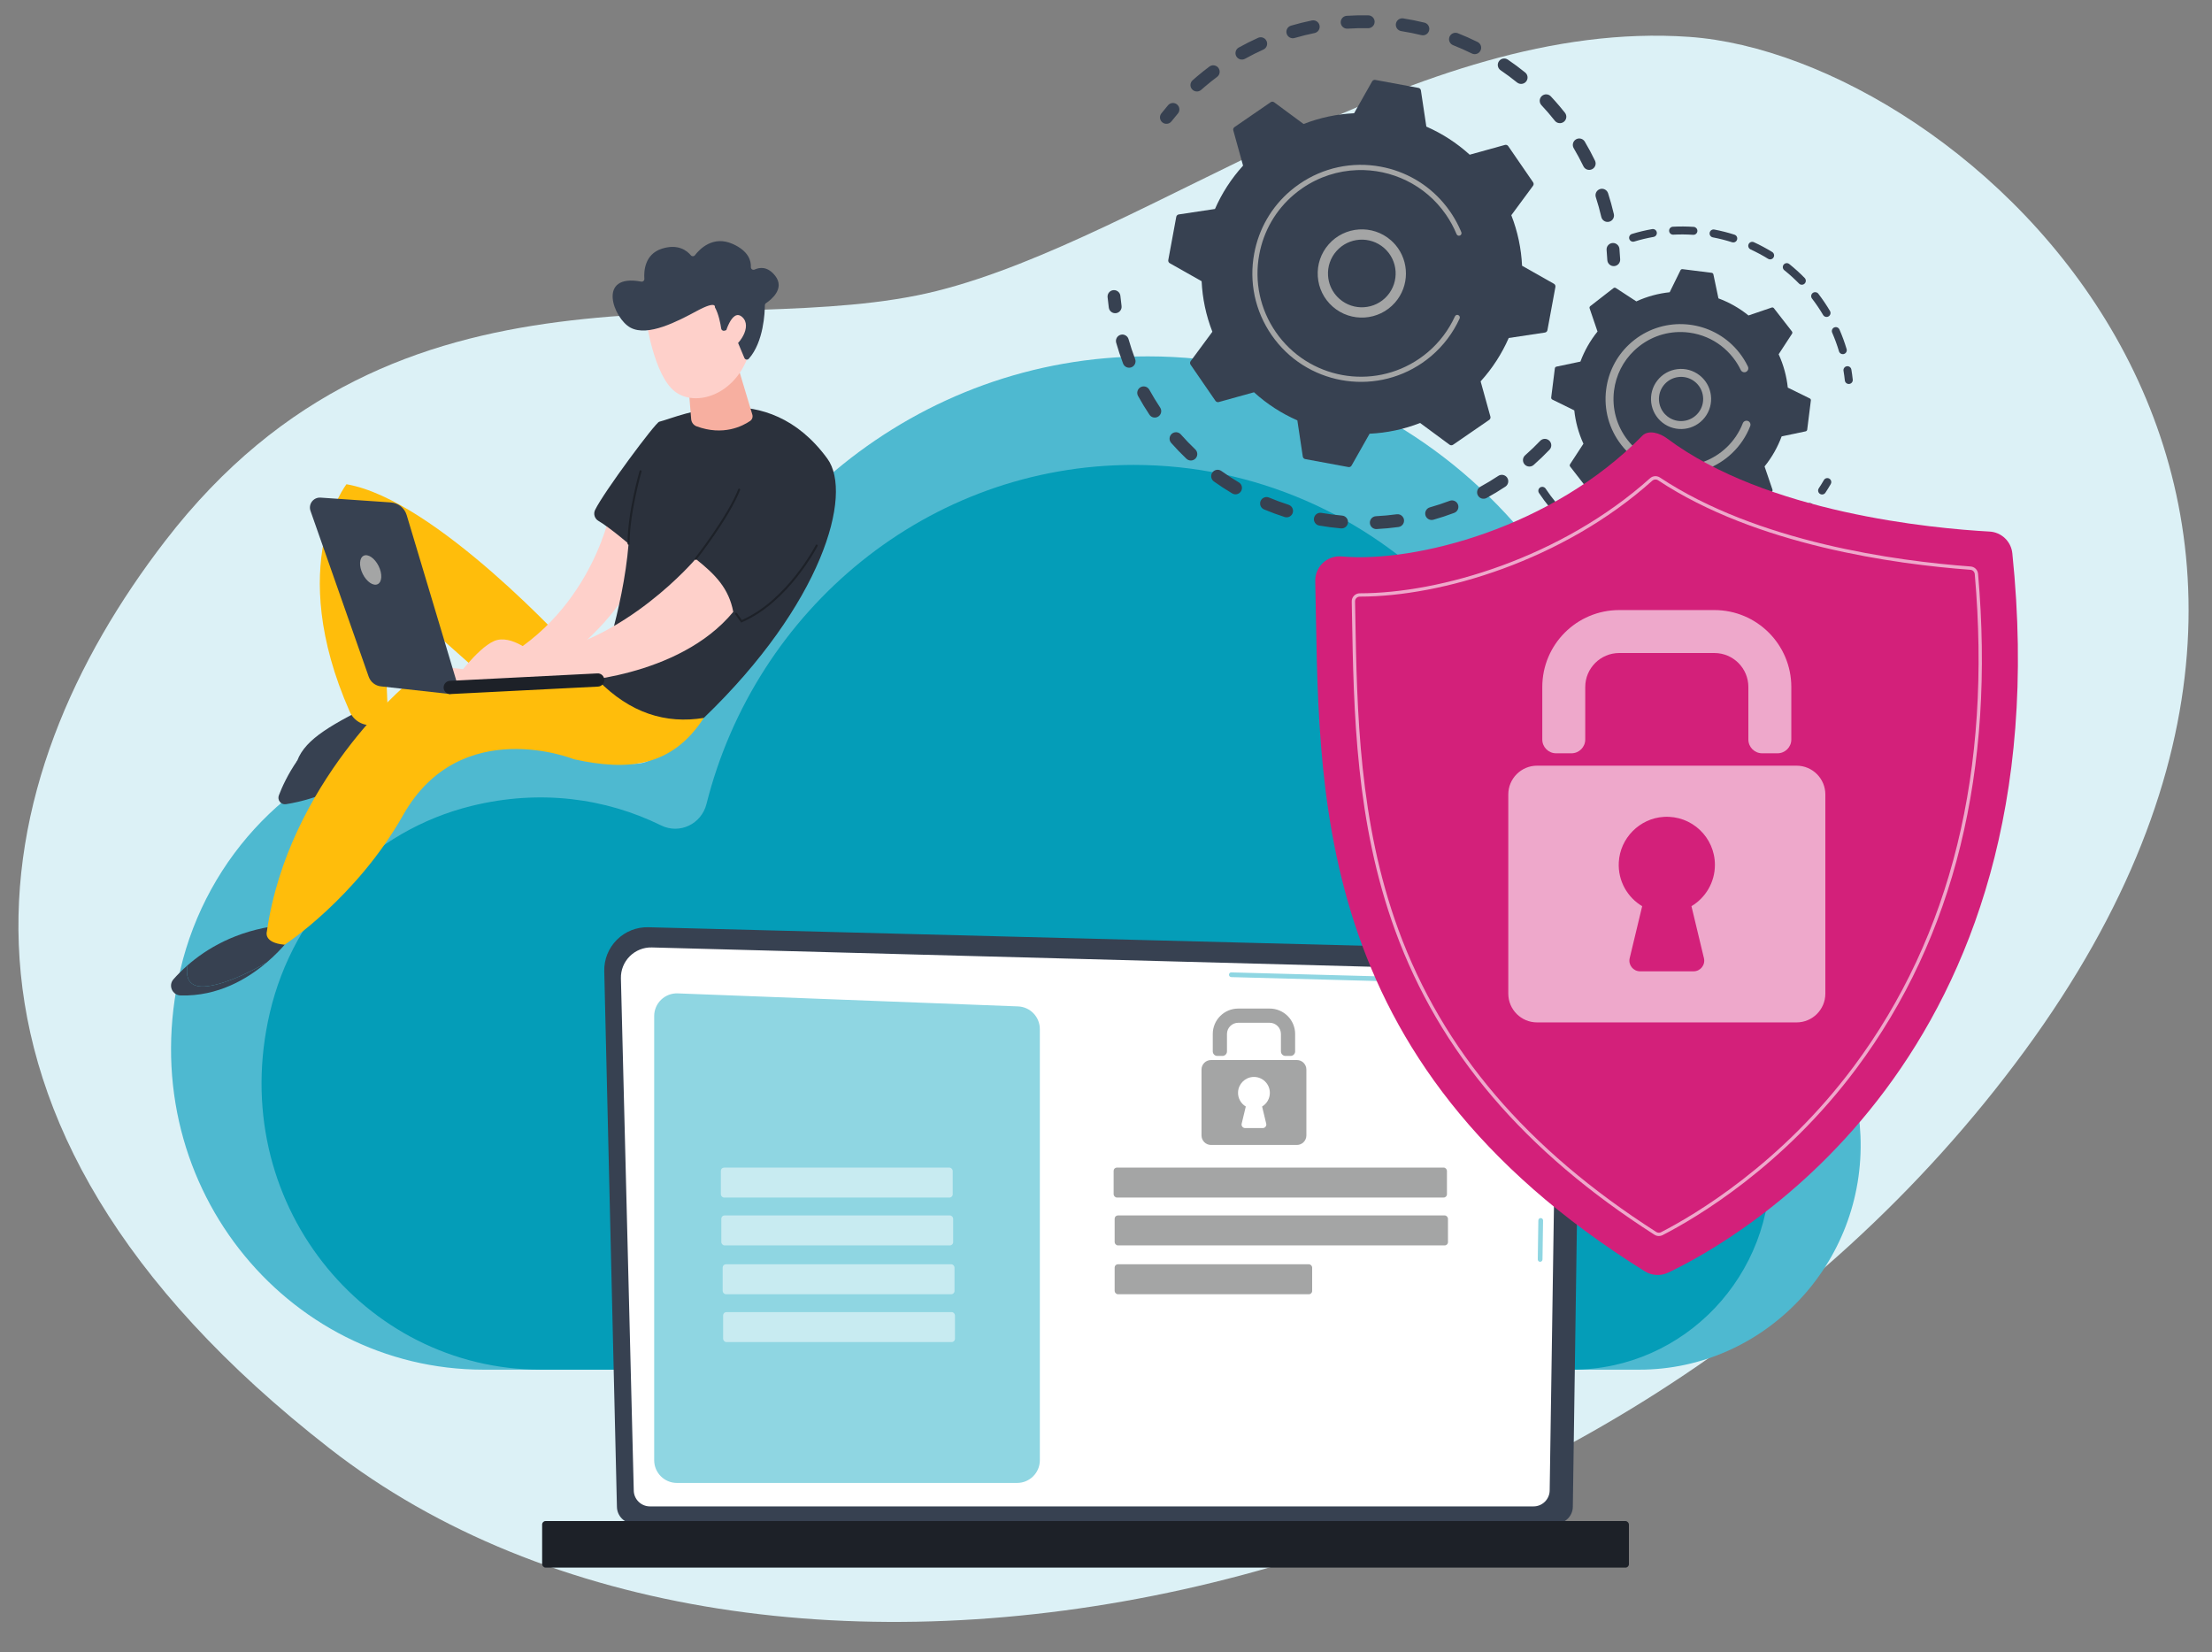 <?xml version="1.0" encoding="UTF-8"?>
<svg id="Background" xmlns="http://www.w3.org/2000/svg" viewBox="0 0 3642.6 2720.68">
  <rect x="0" y="0" width="3642.6" height="2720.68" fill="#808080" stroke="none"/>
  <defs>
    <style>
      .cls-1 {
        fill: #2b313c;
      }

      .cls-2 {
        fill: #fed0ca;
      }

      .cls-3, .cls-4, .cls-5 {
        fill: #fff;
      }

      .cls-6 {
        fill: #049db8;
      }

      .cls-7 {
        fill: #8fd6e2;
      }

      .cls-8 {
        fill: #ffbd0b;
      }

      .cls-4 {
        opacity: .61;
      }

      .cls-9 {
        fill: #d3207a;
      }

      .cls-10 {
        fill: #4eb9d0;
      }

      .cls-11 {
        fill: #374151;
      }

      .cls-12 {
        fill: #1d2128;
      }

      .cls-13 {
        fill: #dcf1f6;
      }

      .cls-14 {
        fill: #f7afa0;
      }

      .cls-15 {
        fill: #a4a5a5;
      }

      .cls-5 {
        opacity: .51;
      }
    </style>
  </defs>
  <path class="cls-13" d="m272.16,890.56c-300.16,389.62-430.02,949.2,271.14,1494.96,711.98,554.18,2103.66,282.54,2791.02-655.41,687.36-937.95-102.98-1637.97-552.72-1669.39-449.74-31.43-887.13,330.31-1239.07,418.45-351.94,88.14-884.63-89.3-1270.37,411.4Z"/>
  <g>
    <path class="cls-10" d="m296.99,1596.9c44.1-188.24,188.32-336,371.91-381.19,126.22-31.07,247.32-14.4,349.68,35.95,33.95,16.7,74.29-2.2,83.7-39.59,90.48-359.6,408.93-625.26,787.91-625.26,449.39,0,813.68,373.52,813.68,834.29,0,12.23-.24,28.94-.45,44.97,1.59,34.46,16.26,49.09,38.17,52.76,176.07,18.79,314.44,167.61,322.12,351.17,8.82,210.77-158.49,385.39-364.24,385.39H796.31c-325.79,0-580.88-310.39-499.32-658.49Z"/>
    <path class="cls-6" d="m444.39,1667.44c39.38-168.07,168.14-300.01,332.07-340.35,112.7-27.74,220.82-12.85,312.21,32.1,30.31,14.91,66.33-1.97,74.73-35.35,80.79-321.08,365.12-558.28,703.5-558.28,401.24,0,726.51,333.51,726.51,744.91,0,10.92-.22,25.84-.4,40.15,1.42,30.76,14.52,43.83,34.08,47.11,157.2,16.78,280.75,149.66,287.61,313.55,7.87,188.19-141.51,344.1-325.22,344.1H890.22c-290.89,0-518.65-277.13-445.83-587.94Z"/>
  </g>
  <g>
    <path class="cls-11" d="m1015.92,2480.87c0,15.42,12.63,28.04,28.07,28.04h1517.99c15.44,0,28.07-12.62,28.07-28.04l12.63-872.35c0-15.42-18.17-45.54-51.48-43.27l-1483.55-38.39c-19.37-.5-38.1,6.95-51.82,20.63-13.72,13.67-21.22,32.37-20.77,51.72l20.85,881.66Z"/>
    <path class="cls-3" d="m1043.63,2453.96c0,14.61,11.95,26.56,26.56,26.56h1455.18c14.61,0,26.56-11.95,26.56-26.56l11.92-791.92c-1.4-47.66-43.18-64.78-68.51-63.77l-1421.85-38.15c-13.61-.37-26.77,4.88-36.41,14.49-9.64,9.61-14.94,22.77-14.6,36.38l21.15,842.97Z"/>
    <g>
      <path class="cls-7" d="m2536.2,2077.74h-.04c-2.17-.03-3.89-1.8-3.85-3.95l.94-64.22c.03-2.13,1.77-3.83,3.89-3.83h.04c2.17.03,3.89,1.8,3.85,3.95l-.94,64.22c-.03,2.13-1.77,3.83-3.89,3.83Z"/>
      <path class="cls-7" d="m2538.52,1920.36h-.06c-2.15-.03-3.87-1.8-3.83-3.95l3.61-245.98c-.07-14.61-4.5-26.28-13.18-34.59-16.2-15.52-41.93-14.73-43.01-14.68l-454.45-12.19c-2.15-.05-3.84-1.85-3.79-3.99.06-2.15,1.71-3.98,4-3.78l454.18,12.19c2.83-.17,30.22-.64,48.46,16.84,10.26,9.83,15.5,23.38,15.58,40.25l-3.61,246.06c-.03,2.13-1.77,3.83-3.89,3.83Z"/>
    </g>
    <rect class="cls-12" x="892.77" y="2504.68" width="1789.65" height="76.65" rx="5.65" ry="5.65" transform="translate(3575.19 5086.01) rotate(180)"/>
    <path class="cls-7" d="m1674.95,2441.89h-560.28c-20.66,0-37.4-16.75-37.4-37.4v-731.34c0-21.22,17.63-38.19,38.84-37.38l560.28,21.44c20.09.77,35.97,17.28,35.97,37.38v709.9c0,20.66-16.75,37.4-37.4,37.4Z"/>
    <g>
      <rect class="cls-5" x="1187.06" y="1922.66" width="381.79" height="49.32" rx="5.33" ry="5.33"/>
      <rect class="cls-5" x="1187.81" y="2001.43" width="381.79" height="49.32" rx="5.33" ry="5.33"/>
      <rect class="cls-5" x="1190.05" y="2081.84" width="381.79" height="49.32" rx="5.33" ry="5.33"/>
      <rect class="cls-5" x="1190.8" y="2160.6" width="381.79" height="49.32" rx="5.33" ry="5.33"/>
    </g>
    <g>
      <rect class="cls-15" x="1833.86" y="1922.6" width="548.9" height="49.32" rx="5.33" ry="5.33"/>
      <rect class="cls-15" x="1835.55" y="2001.43" width="548.9" height="49.32" rx="5.33" ry="5.33"/>
      <rect class="cls-15" x="1835.55" y="2081.84" width="325.25" height="49.32" rx="5.33" ry="5.33"/>
      <g>
        <path class="cls-15" d="m2125.24,1738.78h-8.36c-4.15,0-7.52-3.37-7.52-7.52v-28.58c0-10.23-8.29-18.52-18.52-18.52h-51.81c-10.23,0-18.52,8.29-18.52,18.52v28.58c0,4.15-3.37,7.52-7.52,7.52h-8.36c-4.15,0-7.52-3.37-7.52-7.52v-28.58c0-23.15,18.77-41.92,41.92-41.92h51.81c23.15,0,41.92,18.77,41.92,41.92v28.58c0,4.15-3.37,7.52-7.52,7.52Z"/>
        <path class="cls-15" d="m2135.6,1745.53h-141.34c-8.66,0-15.68,7.02-15.68,15.68v108.47c0,8.66,7.02,15.68,15.68,15.68h141.34c8.66,0,15.68-7.02,15.68-15.68v-108.47c0-8.66-7.02-15.68-15.68-15.68Zm-50.45,104.84c.88,3.65-1.89,7.17-5.65,7.17h-29.14c-3.76,0-6.53-3.51-5.65-7.17l6.8-28.31c-8.03-4.8-13.28-13.77-12.74-23.92.69-13.15,11.35-23.91,24.49-24.73,15.23-.95,27.87,11.12,27.87,26.15,0,9.56-5.13,17.93-12.78,22.5l6.8,28.31Z"/>
      </g>
    </g>
  </g>
  <g>
    <path class="cls-11" d="m625.01,1153.62s34.61,1.83,38.85,73.03c0,0-80.25,71.94-188.65,89.06-8.14,1.29,11.38-55.55,14.31-63.25,13.96-36.63,57.92-60.23,135.49-98.84Z"/>
    <path class="cls-8" d="m1014.75,1069.91h-73.03s-224.15-247.55-371.16-272.52c0,0-102.33,130.63,5.45,374.7,8.67,19.63,32.92,28.36,51.01,16.8,5.41-3.46,9.3-8.09,11.65-13.89l-8.67-208.4s191.2,167.22,224.43,199.49c33.23,32.27,202.16,12.6,160.31-96.19Z"/>
    <path class="cls-11" d="m308.71,1589.65c30.6-26.82,79.36-56.91,149.76-65.53l23.81,14.56s-15.18,22.39-42.91,46.04c-25.49,14.8-64.84,34.85-97.47,39.2-31.72,4.23-36.4-14.94-33.18-34.27Z"/>
    <path class="cls-11" d="m489.52,1252.46c18.85,6.1,27.15,32.81,74.99,15.15,46.28-17.09,80.69-39.13,98.39-51.84.39,3.44.73,7.04.96,10.88,0,0-84.61,80.48-193.01,97.6-8.14,1.29-14.59-6.84-11.65-14.54,5.26-13.81,14.75-34.77,30.33-57.26Z"/>
    <path class="cls-11" d="m285.66,1612.55c6.03-6.86,13.73-14.73,23.05-22.9-3.22,19.33,1.45,38.5,33.18,34.27,32.63-4.35,71.99-24.4,97.47-39.2-31.94,27.24-80.55,56.16-141.9,54.46-13.63-.38-20.81-16.4-11.81-26.63Z"/>
    <path class="cls-8" d="m1012.08,1122.75l-341.99,3.7s-195.3,161.58-230.73,407.97c0,0-5.88,18.12,29.42,21.22,0,0,118.08-77.12,195.07-213.47,94.4-167.18,281.43-91.93,281.43-91.93,89.85,19.83,161.37,12.45,213.7-68.09l-146.91-59.42Z"/>
    <path class="cls-2" d="m1004.01,847.26s-36.82,184.51-217.2,257.5l-64.17-7.56-15.14,24.14,150.51,4.8s128.66-50.96,196.82-189.81c2.25-4.59,39.79-82.09-50.83-89.06Z"/>
    <path class="cls-1" d="m984.28,1119.73s41.87-113.8,50.86-224.38c0,0-30.63-26.32-49.77-37.68-6.2-3.68-8.54-11.46-5.41-17.95,14.08-29.16,99.19-143.64,105.57-145.24,34.66-8.65,176.79-76.23,276.89,60.7,42.96,58.76-8.52,239.65-203.42,426.99-62.71,10.21-121.35-7.86-174.71-62.44Z"/>
    <path class="cls-2" d="m1145.6,920.29s-116.32,137.73-265.03,157.86c0,0-38.43-35.04-67.01-22.53-28.58,12.51-67.77,67.73-67.77,67.73h190.95s180.55-6.36,270.77-115.84c-7.26-38.31-29-61.19-61.91-87.21Z"/>
    <path class="cls-14" d="m1213.46,597.89l25.45,84.88c1.17,3.89-.27,8.1-3.62,10.4-12.25,8.39-44.28,25.08-88.21,8.86-5.02-1.85-8.47-6.55-8.9-11.89l-6.03-73.95,81.32-18.31Z"/>
    <g>
      <path class="cls-2" d="m1064.43,529.14s12.51,87.99,46.31,115.05c33.8,27.06,99.66,6.68,121.9-59.65l-44.32-113.42-123.89,58.02Z"/>
      <path class="cls-11" d="m1193.31,544.52c-2.57.83-5.26-.82-5.66-3.49-1.22-8.12-4.27-24.2-10.43-35.15,0,0,3.23-11.54-29.18,5.9-32.4,17.44-81.07,43.06-109.72,27.8-27.93-14.87-56.23-89.72,17.6-75.86,2.81.53,5.39-1.71,5.18-4.56-.91-12.3.31-40.6,28.97-49.69,26.82-8.5,41.5,3.61,47.55,10.91,1.78,2.15,5.08,2.11,6.78-.11,8.03-10.49,29.85-32.81,61.97-18.66,26.46,11.66,30.57,27.96,30.13,38.11-.14,3.29,3.2,5.52,6.19,4.14,8.1-3.73,21.14-5.67,33.62,9.97,17.26,21.63-7.4,40.38-14.8,45.3-1.21.81-1.97,2.14-1.98,3.6-.07,11.25-1.82,60.3-26.41,87.98-2.13,2.4-6.06,1.69-7.3-1.26l-18.93-45.11c-.88-2.09-3.21-3.17-5.38-2.47l-8.22,2.65Z"/>
      <path class="cls-2" d="m1192.91,553.68s11.56-47.09,29.12-31.8-4.58,48.94-24.69,55.35l-4.43-23.55Z"/>
    </g>
    <path class="cls-11" d="m755.41,1134.03l-85.73-285.92c-3.5-11.66-13.86-19.94-26.01-20.77l-115.75-7.92c-11.77-.8-20.52,10.69-16.61,21.82l95.84,273.05c3.09,8.8,10.99,15.01,20.26,15.95l113.99,12.66,14.02-8.86Z"/>
    <path class="cls-15" d="m597.29,945.02c6.4,12.92,17.46,20.49,24.69,16.91,7.23-3.58,7.91-16.96,1.51-29.88-6.4-12.92-17.45-20.49-24.69-16.91-7.23,3.58-7.91,16.96-1.51,29.88Z"/>
    <path class="cls-12" d="m741.39,1142.9c.19,0,.37,0,.56-.02l242.88-12.28c6-.3,10.63-5.41,10.32-11.42-.3-6.01-5.44-10.73-11.42-10.32l-242.88,12.28c-6,.3-10.62,5.42-10.32,11.42.29,5.82,5.1,10.34,10.86,10.34Z"/>
    <path class="cls-12" d="m1035.14,897.03c-.93,0-1.68-.75-1.68-1.68-.17-51.27,19.56-119.13,19.76-119.81.26-.89,1.19-1.4,2.09-1.14.89.26,1.4,1.2,1.14,2.09-.2.67-19.79,68.07-19.62,118.85,0,.93-.75,1.69-1.68,1.69h0Z"/>
    <path class="cls-12" d="m1145.6,921.97c-.36,0-.73-.12-1.04-.36-.73-.58-.85-1.63-.28-2.36.53-.67,53.32-67.79,71.39-113.57.34-.86,1.31-1.31,2.18-.95.86.34,1.29,1.32.95,2.18-18.25,46.25-71.35,113.75-71.88,114.42-.33.42-.83.64-1.32.64Z"/>
    <path class="cls-12" d="m1220.43,1025.16l-9.6-13.58c-.54-.76-.36-1.81.4-2.35.76-.54,1.81-.36,2.35.4l8.03,11.36c74.91-32.84,121.29-122.46,121.75-123.36.42-.83,1.43-1.16,2.26-.73.83.42,1.16,1.44.73,2.27-.47.92-47.89,92.59-124.67,125.47l-1.25.54Z"/>
  </g>
  <g>
    <g>
      <g>
        <path class="cls-11" d="m2552.04,726.41c3.47,4.08,3.36,10.21-.43,14.17-8.27,8.65-17.04,17.08-26.07,25.03-4.39,3.87-11.09,3.45-14.96-.94-.05-.05-.09-.11-.13-.16-3.73-4.39-3.26-10.98,1.07-14.8,8.57-7.56,16.9-15.56,24.76-23.78,4.04-4.23,10.75-4.38,14.98-.34.27.26.53.53.77.81Zm-70.84,59.21c.27.32.52.65.76,1.01,3.24,4.88,1.91,11.45-2.97,14.69-10.02,6.65-20.42,12.93-30.91,18.67-5.13,2.81-11.55.94-14.39-4.2-2.81-5.13-.92-11.57,4.21-14.38,9.97-5.46,19.85-11.43,29.37-17.75,4.52-3,10.5-2.07,13.93,1.97Zm-82.11,42.14c.76.9,1.39,1.94,1.83,3.11,2.07,5.48-.69,11.59-6.17,13.66-11.22,4.24-22.77,8.05-34.32,11.31-5.63,1.59-11.48-1.69-13.08-7.32-1.59-5.63,1.69-11.49,7.32-13.08,10.97-3.1,21.93-6.71,32.59-10.74,4.31-1.63,9.01-.27,11.83,3.05Zm-89.49,22.72c1.26,1.49,2.13,3.34,2.41,5.41.79,5.8-3.27,11.14-9.06,11.94-11.9,1.62-24,2.75-35.99,3.36-5.84.29-10.82-4.21-11.12-10.05-.29-5.84,4.21-10.82,10.05-11.12,11.38-.57,22.88-1.65,34.18-3.19,3.72-.51,7.26.98,9.52,3.65Zm-92.31,2.2c1.77,2.09,2.73,4.85,2.47,7.79-.51,5.83-5.66,10.14-11.49,9.63-11.93-1.05-23.98-2.63-35.82-4.69-5.77-1-9.63-6.49-8.62-12.26,1-5.76,6.49-9.63,12.26-8.62,11.25,1.96,22.71,3.46,34.04,4.46,2.89.25,5.41,1.65,7.15,3.7Zm-90.49-18.28c2.29,2.7,3.18,6.49,2.02,10.11-1.79,5.57-7.76,8.64-13.33,6.85-11.42-3.67-22.83-7.87-33.9-12.5-5.4-2.26-7.95-8.47-5.69-13.87,2.25-5.4,8.46-7.95,13.86-5.69,10.52,4.4,21.35,8.39,32.21,11.88,1.95.63,3.6,1.77,4.83,3.23Zm-270.46-279.78c.95,1.12,1.68,2.45,2.11,3.95,3.11,10.95,6.75,21.91,10.8,32.58,2.08,5.47-.67,11.59-6.14,13.67-5.47,2.08-11.59-.67-13.67-6.14-4.27-11.23-8.1-22.78-11.38-34.31-1.6-5.63,1.67-11.49,7.3-13.09,4.13-1.18,8.38.27,10.99,3.34Zm186.33,241.93c2.84,3.35,3.4,8.27,1.03,12.26-2.99,5.04-9.49,6.7-14.52,3.71-10.32-6.12-20.5-12.76-30.25-19.74-4.74-3.43-5.86-10.02-2.45-14.79,3.41-4.76,10.03-5.86,14.79-2.45,9.26,6.63,18.93,12.94,28.73,18.74,1.04.62,1.94,1.38,2.68,2.26Zm-151.23-156.55c.45.53.86,1.12,1.21,1.75,5.49,9.98,11.49,19.86,17.81,29.36,3.24,4.87,1.93,11.45-2.94,14.7-4.87,3.24-11.47,1.95-14.7-2.94-6.66-10-12.97-20.39-18.75-30.89-2.82-5.13-.95-11.57,4.18-14.39,4.49-2.47,9.99-1.34,13.18,2.42Zm77.66,100.85c3.46,4.08,3.36,10.19-.41,14.15-4.04,4.24-10.74,4.4-14.98.37-8.68-8.26-17.12-17.01-25.07-26.01-.05-.05-.1-.11-.15-.17-3.72-4.38-3.27-10.96,1.06-14.79,4.38-3.88,11.08-3.47,14.96.91,7.56,8.54,15.58,16.85,23.82,24.7.28.27.54.54.78.83Z"/>
        <path class="cls-11" d="m1842.54,481.49c1.35,1.59,2.25,3.6,2.46,5.83.52,5.44,1.17,10.96,1.91,16.4.8,5.8-3.26,11.15-9.05,11.94-5.8.8-11.15-3.25-11.94-9.06-.79-5.73-1.47-11.53-2.02-17.26-.56-5.82,3.71-11,9.53-11.56,3.59-.35,6.94,1.14,9.1,3.7Z"/>
      </g>
      <g>
        <path class="cls-11" d="m1939.63,173.34c3.31,3.9,3.39,9.73-.04,13.74-3.55,4.15-7.08,8.44-10.48,12.76-3.62,4.6-10.29,5.39-14.88,1.77-4.62-3.64-5.39-10.29-1.77-14.88,3.58-4.54,7.3-9.07,11.04-13.44,3.81-4.44,10.5-4.96,14.94-1.15.44.37.83.78,1.19,1.2Z"/>
        <path class="cls-11" d="m2567.73,174.28c3.15,3.72,6.26,7.5,9.31,11.36,3.63,4.59,2.86,11.25-1.73,14.89-4.59,3.63-11.29,2.85-14.89-1.72-7.04-8.89-14.43-17.47-22.05-25.61-4-4.28-3.78-10.98.49-14.98,4.27-4,10.98-3.78,14.98.49,4.71,5.03,9.38,10.27,13.88,15.58Zm40.97,57.48c.38.45.73.94,1.05,1.47,6.02,10.18,11.68,20.72,16.81,31.34,2.55,5.27.34,11.6-4.93,14.15-5.27,2.55-11.63.34-14.15-4.93-4.88-10.09-10.25-20.1-15.97-29.77-2.98-5.04-1.31-11.53,3.72-14.51,4.51-2.67,10.19-1.61,13.47,2.25Zm-95.71-111.02c3.23,3.81,3.4,9.5.15,13.52-3.69,4.55-10.36,5.24-14.91,1.56-8.7-7.05-17.81-13.82-27.11-20.13-4.84-3.3-6.1-9.88-2.82-14.72,3.29-4.84,9.88-6.1,14.72-2.81,9.78,6.64,19.39,13.78,28.55,21.2.52.42.99.89,1.42,1.39Zm133.09,193.85c.87,1.03,1.55,2.24,2,3.59,3.64,11.24,6.83,22.77,9.51,34.27,1.32,5.7-2.22,11.39-7.92,12.72-5.7,1.33-11.4-2.22-12.72-7.92-2.54-10.92-5.57-21.87-9.03-32.54-1.8-5.57,1.25-11.54,6.82-13.34,4.21-1.36,8.65.05,11.35,3.23Zm-209.52-242.85c2.65,3.12,3.35,7.65,1.42,11.56-2.59,5.25-8.95,7.4-14.2,4.8-10.03-4.96-20.41-9.56-30.87-13.68-5.45-2.14-8.12-8.3-5.98-13.74,2.15-5.44,8.3-8.12,13.74-5.97,11,4.33,21.94,9.17,32.5,14.4,1.34.66,2.47,1.57,3.38,2.64Zm-85.34-31.05c2.12,2.5,3.05,5.94,2.22,9.37-1.39,5.69-7.12,9.17-12.8,7.79-10.91-2.65-22.05-4.88-33.12-6.62-5.78-.9-9.74-6.32-8.83-12.11.91-5.78,6.33-9.73,12.11-8.83,11.65,1.83,23.38,4.17,34.86,6.97,2.26.55,4.17,1.79,5.57,3.43Zm-90.08-11.71c1.61,1.9,2.56,4.37,2.51,7.06-.11,5.85-4.95,10.5-10.8,10.39-11.23-.22-22.59.03-33.77.75-5.84.37-10.88-4.05-11.25-9.9-.37-5.84,4.05-10.88,9.9-11.25,11.76-.75,23.73-1.02,35.54-.79,3.16.06,5.98,1.5,7.88,3.74Zm-90.48,8.22c1.12,1.32,1.93,2.92,2.3,4.73,1.17,5.73-2.53,11.33-8.27,12.5-11,2.24-22.03,4.98-32.78,8.13-5.62,1.65-11.51-1.57-13.15-7.18-1.65-5.62,1.57-11.51,7.18-13.15,11.33-3.33,22.94-6.21,34.52-8.57,3.93-.8,7.78.68,10.2,3.54Zm-86.5,27.89c.63.74,1.16,1.58,1.58,2.51,2.4,5.33.03,11.61-5.31,14.01-10.21,4.6-20.36,9.7-30.17,15.15-5.12,2.85-11.57.99-14.41-4.11-2.85-5.11-1-11.57,4.11-14.41,10.33-5.74,21.01-11.11,31.76-15.95,4.41-1.98,9.46-.71,12.43,2.8Zm-78.21,46.18c.14.17.28.34.41.51,3.51,4.68,2.55,11.33-2.13,14.83-6.61,4.95-13.15,10.16-19.44,15.5-2.28,1.93-4.53,3.89-6.75,5.85-4.38,3.88-11.08,3.48-14.96-.9-4.02-4.36-3.48-11.08.9-14.96,2.34-2.07,4.7-4.13,7.1-6.16,6.61-5.61,13.49-11.1,20.45-16.3,4.51-3.38,10.83-2.62,14.42,1.62Z"/>
        <path class="cls-11" d="m2664.32,403.86c1.36,1.61,2.26,3.63,2.47,5.89.52,5.71.93,11.55,1.22,17.34.29,5.85-4.21,10.82-10.06,11.11-5.85.29-10.82-4.21-11.11-10.06-.27-5.5-.66-11.04-1.16-16.46-.53-5.83,3.76-10.98,9.59-11.52,3.57-.33,6.89,1.16,9.05,3.7Z"/>
      </g>
      <g>
        <path class="cls-11" d="m2561.35,472.48c.38-2.08-.59-4.17-2.43-5.21l-52.47-29.68c-1.33-28.12-7.16-56.23-17.7-83.21l35.79-48.46c1.26-1.7,1.29-4.01.1-5.75l-40.98-59.57c-1.2-1.74-3.37-2.53-5.4-1.97l-58.05,16.1c-21.43-19.49-45.6-34.98-71.39-46.27l-8.97-59.61c-.31-2.09-1.92-3.75-4-4.13l-71.1-13.14c-2.08-.38-4.17.59-5.21,2.43l-29.68,52.47c-28.12,1.33-56.23,7.16-83.21,17.7l-48.46-35.79c-1.7-1.26-4.01-1.29-5.75-.1l-59.57,40.99c-1.74,1.2-2.53,3.37-1.96,5.4l16.1,58.05c-19.49,21.43-34.98,45.6-46.28,71.39l-59.61,8.97c-2.09.31-3.75,1.92-4.13,4l-13.14,71.1c-.39,2.08.59,4.17,2.43,5.21l52.47,29.68c1.33,28.12,7.16,56.23,17.7,83.21l-35.79,48.46c-1.25,1.7-1.29,4.01-.1,5.75l40.99,59.57c1.2,1.74,3.37,2.53,5.4,1.97l58.05-16.1c21.43,19.49,45.6,34.98,71.39,46.28l8.97,59.61c.31,2.09,1.92,3.75,4,4.13l71.1,13.14c2.08.38,4.17-.59,5.21-2.43l29.68-52.47c28.12-1.33,56.23-7.16,83.21-17.7l48.46,35.79c1.7,1.26,4.01,1.29,5.75.1l59.57-40.98c1.74-1.2,2.53-3.37,1.97-5.4l-16.1-58.05c19.49-21.43,34.98-45.6,46.28-71.39l59.61-8.97c2.09-.31,3.75-1.92,4.13-4l13.14-71.1Z"/>
        <path class="cls-15" d="m2298.04,403.34c22.92,27.02,23.21,67.57-.85,94.96-26.46,30.11-72.47,33.08-102.57,6.63-14.59-12.81-23.31-30.54-24.56-49.91-1.25-19.37,5.11-38.08,17.93-52.66,26.46-30.11,72.47-33.08,102.57-6.63,2.71,2.39,5.21,4.93,7.48,7.61Zm-98.03,82.96c1.77,2.09,3.7,4.06,5.79,5.89,23.08,20.28,58.36,18,78.64-5.08,20.28-23.08,18.02-58.37-5.08-78.65-23.08-20.28-58.36-18-78.64,5.08-9.83,11.18-14.71,25.52-13.75,40.38.78,12.07,5.35,23.32,13.03,32.38Z"/>
        <path class="cls-15" d="m2377.13,334.29c3.94,4.64,7.66,9.5,11.16,14.59h0c1.1,1.6,2.18,3.22,3.22,4.85,5.17,8.06,9.69,16.52,13.49,25.24.05.12.1.24.16.36.15.34.29.68.43,1.02.28.66.56,1.32.83,1.98.72,1.74.19,3.69-1.17,4.84-.33.28-.71.52-1.14.69-2.16.89-4.64-.15-5.53-2.31-4.58-11.14-10.4-21.86-17.28-31.86-34.18-49.7-90.26-75.56-146.49-73.58-31.28,1.1-62.61,10.81-90.25,29.83-4.85,3.33-9.49,6.89-13.92,10.64-29.78,25.27-49.8,59.73-56.99,98.66-8.27,44.71,1.38,89.97,27.15,127.43,53.24,77.36,159.41,96.96,236.74,43.76,4.77-3.28,9.35-6.79,13.74-10.51,19-16.12,34.25-36.22,44.61-58.91.27-.59.65-1.08,1.11-1.47,1.21-1.03,2.96-1.33,4.5-.62,2.13.98,3.07,3.48,2.1,5.62-10.87,23.82-26.89,44.92-46.83,61.85-4.6,3.91-9.41,7.59-14.42,11.03-81.19,55.86-192.69,35.23-248.53-45.93-27.06-39.33-37.18-86.84-28.5-133.78,7.55-40.87,28.56-77.04,59.83-103.58,4.65-3.94,9.52-7.67,14.61-11.17,39.33-27.06,86.84-37.18,133.78-28.51,40.88,7.55,77.06,28.58,103.59,59.85Z"/>
      </g>
    </g>
    <g>
      <g>
        <path class="cls-11" d="m3013.87,789.28c1.95,2.05,2.42,5.21.93,7.79-2.78,4.81-5.74,9.61-8.81,14.25-1.99,3.02-6.05,3.85-9.07,1.85-3.03-1.98-3.84-6.05-1.85-9.07,2.92-4.42,5.74-8.99,8.4-13.58,1.8-3.13,5.81-4.2,8.94-2.39.55.32,1.04.71,1.46,1.16Z"/>
        <path class="cls-11" d="m2984.79,830.39c2.29,2.4,2.43,6.19.23,8.76-6.22,7.27-12.88,14.3-19.8,20.9-1.46,1.39-2.93,2.77-4.43,4.13-2.67,2.44-6.85,2.02-9.25-.41-2.44-2.67-2.25-6.81.41-9.25,1.43-1.31,2.84-2.62,4.24-3.95,6.6-6.29,12.96-13,18.89-19.93,2.35-2.75,6.48-3.07,9.23-.72.17.15.33.3.49.46Zm-50.17,45.84c.21.22.42.47.6.72,2.1,2.95,1.41,7.03-1.54,9.13-9.45,6.73-19.4,12.93-29.57,18.42-3.18,1.72-7.16.52-8.87-2.64-1.72-3.18-.54-7.15,2.64-8.87,9.7-5.25,19.19-11.16,28.2-17.57,2.68-1.91,6.32-1.51,8.53.81Zm-59.79,32.31c.57.6,1.04,1.32,1.36,2.14,1.31,3.37-.36,7.16-3.73,8.47-10.79,4.2-21.97,7.77-33.21,10.6-3.51.89-7.06-1.23-7.95-4.75-.88-3.5,1.24-7.06,4.74-7.95,10.72-2.7,21.37-6.1,31.67-10.11,2.55-.99,5.34-.28,7.11,1.59Zm-65.9,16.62c.94.98,1.57,2.26,1.76,3.7.44,3.59-2.11,6.86-5.69,7.3-11.52,1.43-23.21,2.15-34.78,2.15-3.61,0-6.54-2.94-6.54-6.55,0-3.61,2.93-6.54,6.55-6.55,11.02,0,22.19-.69,33.17-2.05,2.14-.27,4.16.53,5.55,1.98Zm-67.96.02c1.31,1.37,2.01,3.29,1.76,5.32-.44,3.59-3.71,6.13-7.3,5.7-11.5-1.42-23.02-3.56-34.24-6.36-3.51-.87-5.64-4.43-4.77-7.94.88-3.51,4.43-5.64,7.93-4.76,10.71,2.67,21.7,4.72,32.67,6.07,1.56.19,2.93.92,3.94,1.98Zm-65.9-16.47c1.69,1.77,2.31,4.43,1.37,6.88-1.3,3.37-5.09,5.05-8.46,3.75-10.81-4.17-21.46-9.05-31.65-14.52-3.19-1.72-4.38-5.68-2.67-8.86,1.71-3.18,5.68-4.38,8.86-2.67,9.72,5.21,19.87,9.87,30.18,13.84.93.36,1.74.91,2.38,1.59Zm-59.85-32.08c2.12,2.22,2.44,5.7.6,8.29-2.09,2.95-6.17,3.65-9.13,1.56-9.43-6.67-18.55-14.02-27.14-21.85-2.63-2.49-2.86-6.58-.42-9.25,2.43-2.67,6.57-2.86,9.25-.43,8.18,7.47,16.89,14.48,25.88,20.84.35.25.67.53.96.83Zm-70.72-72.98c.26.27.5.57.72.9,5.28,7.95,11.08,15.75,17.25,23.19.93,1.13,1.85,2.23,2.79,3.32,2.35,2.75,2.04,6.88-.7,9.23-2.74,2.36-6.97,2.1-9.23-.7-.99-1.16-1.98-2.33-2.95-3.52-6.45-7.77-12.53-15.95-18.06-24.29-2-3.01-1.18-7.07,1.84-9.07,2.68-1.78,6.2-1.32,8.35.93Z"/>
      </g>
      <g>
        <path class="cls-11" d="m2971.9,457.8c2.47,2.59,2.4,6.69-.16,9.19-2.58,2.53-6.73,2.48-9.25-.1-7.61-7.78-15.76-15.16-24.22-21.94-2.78-2.27-3.28-6.38-1.02-9.2,2.26-2.82,6.38-3.27,9.2-1.02,8.87,7.11,17.42,14.84,25.4,23,.02.02.04.04.06.06Zm21.94,25.3c.16.17.31.35.46.54,6.94,9.04,13.4,18.59,19.2,28.39,1.84,3.11.81,7.12-2.3,8.96-3.11,1.85-7.13.79-8.97-2.29-5.53-9.35-11.7-18.47-18.32-27.1-2.2-2.86-1.66-6.97,1.21-9.17,2.68-2.06,6.44-1.72,8.72.67Zm-74.11-67.06c2,2.1,2.43,5.36.83,7.95-1.89,3.07-5.92,4.03-9,2.14-9.27-5.71-18.97-10.9-28.82-15.43-3.28-1.53-4.72-5.4-3.21-8.68,1.51-3.28,5.4-4.72,8.68-3.21,10.33,4.75,20.49,10.2,30.21,16.18.49.3.93.66,1.31,1.06Zm108.13,124.63c.51.54.94,1.17,1.26,1.9,4.56,10.45,8.53,21.29,11.78,32.21,1.03,3.46-.94,7.11-4.41,8.14-3.46,1.02-7.1-.95-8.14-4.41-3.1-10.41-6.88-20.74-11.23-30.71-1.44-3.31.07-7.17,3.38-8.62,2.59-1.13,5.51-.45,7.36,1.48Zm-168.85-152.53c1.6,1.68,2.26,4.15,1.5,6.51-1.1,3.45-4.79,5.34-8.23,4.25-10.34-3.31-21-6.02-31.68-8.05-3.56-.67-5.88-4.11-5.21-7.66.68-3.55,4.11-5.88,7.66-5.21,11.19,2.13,22.37,4.97,33.21,8.44,1.08.35,2.01.95,2.74,1.72Zm-65.64-12.53c1.22,1.28,1.92,3.06,1.8,4.96-.24,3.61-3.37,6.33-6.97,6.09-10.86-.73-21.87-.82-32.7-.25-3.61.19-6.69-2.59-6.88-6.19-.19-3.61,2.58-6.69,6.19-6.88,11.36-.6,22.89-.52,34.27.25,1.7.12,3.2.87,4.29,2.01Zm-66.76,3.56c.86.9,1.47,2.06,1.7,3.38.63,3.56-1.75,6.95-5.31,7.58-10.72,1.88-21.42,4.44-31.8,7.61-3.45,1.05-7.11-.9-8.17-4.35-1.05-3.46.89-7.11,4.35-8.17,10.88-3.32,22.1-6,33.35-7.98,2.24-.39,4.41.41,5.87,1.94Z"/>
        <path class="cls-11" d="m3047.01,605.04c.87.91,1.49,2.09,1.71,3.43.93,5.52,1.7,11.1,2.29,16.58.39,3.59-2.21,6.82-5.81,7.21-3.59.38-6.82-2.21-7.21-5.81-.56-5.22-1.3-10.54-2.18-15.81-.6-3.57,1.81-6.94,5.37-7.54,2.22-.37,4.38.42,5.83,1.94Z"/>
      </g>
      <g>
        <path class="cls-11" d="m2982.06,659.45c.18-1.4-.56-2.76-1.83-3.39l-36.2-17.8c-1.98-18.73-6.96-37.29-15.05-54.9l22.03-33.76c.77-1.18.71-2.73-.16-3.84l-29.69-38.21c-.87-1.12-2.35-1.56-3.69-1.1l-38.16,13.01c-15.07-12.19-31.82-21.6-49.48-28.15l-8.3-39.47c-.29-1.38-1.43-2.43-2.83-2.61l-48.01-6.02c-1.4-.18-2.76.56-3.39,1.83l-17.8,36.2c-18.73,1.98-37.29,6.96-54.9,15.05l-33.76-22.03c-1.18-.77-2.73-.71-3.84.16l-38.21,29.69c-1.12.87-1.56,2.35-1.1,3.69l13,38.16c-12.19,15.07-21.6,31.82-28.15,49.48l-39.48,8.3c-1.38.29-2.43,1.43-2.61,2.83l-6.03,48.01c-.18,1.4.56,2.76,1.83,3.39l36.2,17.8c1.98,18.73,6.96,37.29,15.05,54.9l-22.03,33.76c-.77,1.18-.71,2.73.16,3.84l29.69,38.21c.87,1.12,2.35,1.56,3.69,1.1l38.16-13.01c15.07,12.19,31.82,21.6,49.48,28.15l8.3,39.47c.29,1.38,1.43,2.43,2.83,2.61l48.01,6.03c1.4.18,2.76-.56,3.39-1.83l17.8-36.2c18.73-1.98,37.29-6.96,54.9-15.05l33.76,22.03c1.18.77,2.73.71,3.84-.16l38.21-29.69c1.12-.87,1.56-2.35,1.1-3.69l-13.01-38.16c12.19-15.07,21.6-31.82,28.15-49.48l39.47-8.3c1.38-.29,2.43-1.43,2.61-2.83l6.02-48.01Z"/>
        <path class="cls-15" d="m2804.17,622.9c7.29,7.64,11.91,17.38,13.23,28.05,1.61,13.12-1.98,26.09-10.12,36.52-16.79,21.51-47.96,25.35-69.49,8.55-21.52-16.86-25.35-47.98-8.55-69.49,8.14-10.43,19.85-17.06,32.97-18.67,13.13-1.62,26.1,1.98,36.52,10.12,1.95,1.52,3.76,3.17,5.44,4.93Zm-62.29,59.21c1.22,1.27,2.54,2.47,3.96,3.59,15.83,12.35,38.76,9.53,51.12-6.29,5.98-7.66,8.63-17.21,7.44-26.86-1.19-9.66-6.07-18.26-13.73-24.26h0c-7.67-5.99-17.21-8.63-26.86-7.44-9.66,1.19-18.27,6.07-24.26,13.74-11.24,14.39-9.92,34.68,2.33,47.53Z"/>
        <path class="cls-15" d="m2856.41,571.8c2.86,3,5.58,6.16,8.18,9.5,5.15,6.63,9.63,13.78,13.33,21.29l.49,1.02c1.26,2.62.62,5.66-1.37,7.57-.49.46-1.05.86-1.69,1.16-3.26,1.57-7.16.18-8.73-3.06-3.39-7.04-7.55-13.75-12.36-19.94h0c-.26-.34-.53-.68-.8-1.02-11.53-14.55-26.25-25.68-42.89-32.76-9.03-3.84-18.64-6.49-28.62-7.84-.08-.01-.16-.02-.24-.03-.25-.03-.5-.07-.74-.09-29.21-3.66-58.1,4.26-81.34,22.32-3.01,2.34-5.87,4.81-8.59,7.4-18.3,17.45-29.94,40.47-33.14,65.9-3.66,29.21,4.27,58.09,22.33,81.33,18.06,23.22,44.09,38.06,73.3,41.73,29.21,3.66,58.1-4.26,81.34-22.32,2.96-2.3,5.79-4.74,8.48-7.3,11.67-11.13,20.78-24.69,26.62-39.74.36-.93.91-1.73,1.58-2.37,1.78-1.69,4.44-2.31,6.88-1.37,3.37,1.32,5.04,5.1,3.73,8.47-6.54,16.84-16.72,32.01-29.78,44.47-3.02,2.88-6.18,5.61-9.49,8.18-26.01,20.21-58.33,29.08-91.01,24.98-32.67-4.1-61.8-20.65-82-46.69-20.21-26.01-29.08-58.32-24.97-91,3.57-28.45,16.6-54.2,37.07-73.73,3.04-2.9,6.25-5.66,9.61-8.28,50.35-39.12,121.75-32.98,164.83,12.21Z"/>
      </g>
    </g>
  </g>
  <g>
    <g>
      <path class="cls-9" d="m2178.49,926.91c8.3-7.77,19.52-11.64,30.85-10.62,121.17,10.9,347.25-47.47,495.01-198.65,10.26-10.5,28.96-4.56,40.72,4.22,164.33,122.82,436.72,148.25,531.27,153.45,19.56,1.08,35.43,16.25,37.45,35.74,85.99,830.54-454.77,1131.5-566.92,1184.63-12.26,5.81-26.69,4.96-38.21-2.21-558.97-348.18-535.06-800.97-542.79-1136.47-.26-11.37,4.32-22.32,12.62-30.09Z"/>
      <path class="cls-4" d="m2731.75,2035.35c-2.5,0-4.99-.7-7.17-2.09-214.3-136.99-353.97-300.76-426.99-500.68-65.22-178.55-68.41-360.36-71.23-520.76l-.38-21.39c-.07-3.57,1.28-6.93,3.77-9.48,2.52-2.56,5.9-3.98,9.51-3.98h0c132.71,0,331.91-58.6,478.01-189.51,4.48-4.02,11.12-4.5,16.16-1.17,160.53,106.51,389.51,137.53,511.72,146.54,6.5.48,11.63,5.55,12.21,12.06,28.41,324.07-39,598.1-200.34,814.49-120.5,161.61-263.39,245.81-319.23,274.52h0c-1.89.97-3.96,1.45-6.03,1.45Zm3.54-6.29l1.24,2.42-1.24-2.42c55.5-28.53,197.54-112.23,317.36-272.93,160.52-215.29,227.57-488.07,199.28-810.76-.34-3.83-3.36-6.82-7.18-7.11-122.74-9.05-352.77-40.23-514.33-147.43-2.96-1.97-6.88-1.68-9.52.69-147.17,131.87-347.89,190.9-481.53,190.9h0c-2.26,0-4.26.83-5.74,2.35-1.47,1.49-2.25,3.47-2.21,5.56l.38,21.39c2.81,159.98,5.99,341.31,70.9,519,72.6,198.75,211.56,361.63,424.81,497.95,2.34,1.49,5.32,1.64,7.78.38Z"/>
    </g>
    <g>
      <path class="cls-4" d="m2927.14,1240.43h-25.28c-12.55,0-22.73-10.17-22.73-22.73v-86.4c0-30.93-25.07-56-56-56h-156.63c-30.93,0-56,25.07-56,56v86.4c0,12.55-10.17,22.73-22.73,22.73h-25.28c-12.55,0-22.73-10.17-22.73-22.73v-86.4c0-69.99,56.74-126.73,126.73-126.73h156.63c69.99,0,126.73,56.74,126.73,126.73v86.4c0,12.55-10.18,22.73-22.73,22.73Z"/>
      <path class="cls-4" d="m2958.47,1260.82h-427.29c-26.18,0-47.41,21.23-47.41,47.41v327.93c0,26.18,21.23,47.41,47.41,47.41h427.29c26.18,0,47.41-21.23,47.41-47.41v-327.93c0-26.18-21.23-47.41-47.41-47.41Zm-152.51,316.95c2.65,11.05-5.72,21.67-17.08,21.67h-88.11c-11.36,0-19.73-10.62-17.08-21.67l20.56-85.58c-24.27-14.51-40.14-41.63-38.51-72.32,2.1-39.75,34.31-72.28,74.03-74.75,46.03-2.86,84.26,33.63,84.26,79.04,0,28.91-15.5,54.19-38.63,68.02l20.56,85.59Z"/>
    </g>
  </g>
</svg>